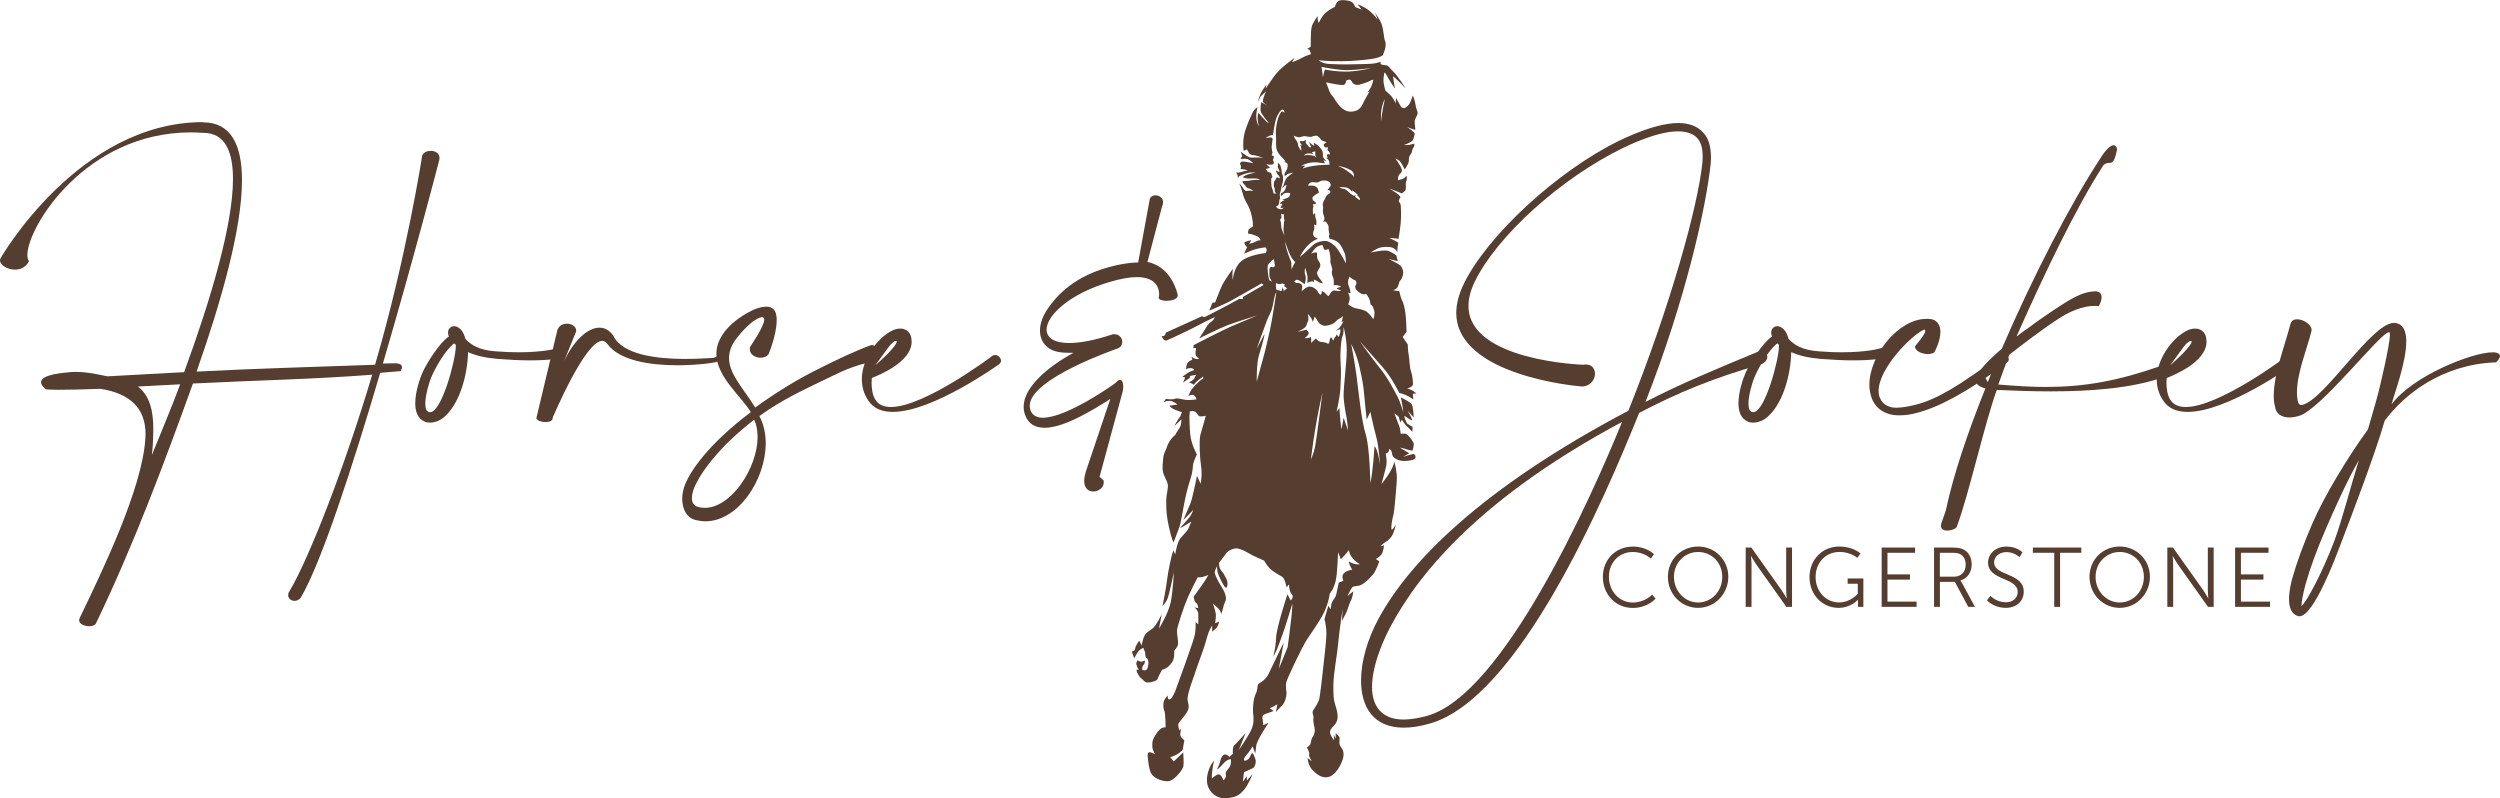 <?xml version="1.0" encoding="UTF-8"?><svg id="Layer_2" xmlns="http://www.w3.org/2000/svg" viewBox="0 0 689.43 220.15"><defs><style>.cls-1{fill:#553d30;}</style></defs><g id="Layer_1-2"><path class="cls-1" d="M55.96,33.73c7.74,0,10.77,6.2,10.77,15.96,0,13.2-5.52,32.86-12.52,52.79,16.43-.88,32.79-1.28,49.22-1.89,8.55-29.16,13-57.57,13-57.71.4-.88,1.35-1.28,2.36-1.28,1.21,0,2.42.61,2.42,2.02,0,.13-.07.27-.07.47,0,.13-7.07,27.27-15.55,56.16,1.35,0,2.29-.07,2.9-.07h.27c1.55,0,2.09.4,2.09,1.08,0,.34-.13.67-.34,1.08,0,0-2.09.2-5.66.47-7.61,25.86-16.3,52.59-21.95,62.08-.54.61-1.14.81-1.68.81-.94,0-1.75-.67-1.75-1.55,0-.34.07-.74.34-1.08,5.45-9.16,15.35-34.54,22.83-59.73-16.83,1.28-32.32,1.55-49.43,2.42-8.01,22.22-16.5,44.91-26.8,66.26-.34.47-1.08.67-1.82.67-1.28,0-2.76-.61-2.76-1.62,0-.2,0-.4.13-.61,6.4-13.27,17.24-35.76,18.11-49.36,0-.47.07-.88.07-1.35,0-7.21-4.31-11.25-12.46-12.53-4.85.2-8.89.27-11.58.27-2.15,0-3.5-.07-3.64-.2v-.07c-.81-.74-1.14-1.28-1.14-1.82,0-2.29,7-2.63,7.88-2.76.61-.07,1.21-.07,1.75-.07,3.37,0,6.19.74,8.69,1.21,5.99-.34,13.33-.74,21.14-1.15,7.47-20.4,13.47-40.74,13.47-53.26,0-7.88-2.36-12.73-8.15-12.73-1.15-.07-2.29-.13-3.43-.13-29.16,0-45.12,26.13-45.12,33.8,0,.74.13,1.35.47,1.68-.88,1.75-2.42,2.36-3.91,2.36-2.09,0-4.11-1.28-4.11-2.56,0-.2.07-.47.2-.67.07-.07,21.48-37.44,55.76-37.44ZM49.69,105.98c-4.31.2-7.74.4-11.65.61,3.3,2.56,4.24,6.73,4.24,11.78,0,1.35-.07,2.63-.13,4.04-.07,1.01-.13,2.02-.27,3.1,2.49-6.2,5.39-13,7.81-19.53Z"/><path class="cls-1" d="M123.69,92.51c-.13-.34-.13-.61-.13-.88,0-.54.2-.94.61-1.28.34-.27.67-.4,1.08-.4.2,0,.4.07.67.13,1.15.47,1.95,1.55,2.42,3.37,1.55,1.68,3.77,3.1,8.28,3.43,2.36.2,4.51.27,6.4.27,7.07,0,10.77-1.08,10.77-1.14h.34c.74,0,1.14.61,1.14,1.28s-.34,1.35-.94,1.55c0,0-2.69.54-8.22.54-2.42,0-5.39-.13-8.89-.4-3.7-.34-6.06-.94-8.15-1.89-.07,5.79-2.22,14.88-7.27,18.45-.94.61-2.09,1.01-3.17,1.01-.54,0-1.08-.07-1.48-.27-1.95-.81-2.63-2.76-2.63-5.05,0-3.1,1.21-6.73,2.02-8.55,1.08-2.42,4.71-8.28,7.27-9.9-.07-.07-.13-.2-.13-.27ZM118.91,104.1c-.4.94-1.62,4.65-1.62,7.21,0,1.15.2,2.02.94,2.29.13.07.27.07.4.07,3.17,0,7.07-14.48,7.07-18.18v-.4c-.2-.13-.34-.27-.47-.4-2.49,1.95-5.12,6.6-6.33,9.43Z"/><path class="cls-1" d="M155.6,99.52c2.63-5.59,6.46-9.16,9.7-9.16,1.41,0,2.69.67,3.77,2.09,2.49,5.52,12.46,6.53,19.93,6.53,3.3,0,6.13-.2,7.54-.27.81-.07,1.41-.67,1.55-.67.27-.07.54-.13.67-.13.4,0,.54.2.54.4,0,.47-.47,1.15-1.01,1.28-.34.34-5.45,1.14-11.45,1.14-7.34,0-16.03-1.21-19.39-5.93-.4-.54-.88-.81-1.35-.81-4.78,0-13.6,21.08-13.67,21.14v.13c0,.81-.94,1.14-1.95,1.14-1.21,0-2.56-.47-2.56-1.14,0-.13.07-.2.07-.27l5.72-23.97c.47-1.28,1.55-1.75,2.63-1.75,1.28,0,2.56.74,2.56,1.95v.13l-3.3,8.15Z"/><path class="cls-1" d="M210.74,88.14c0-.4-.13-.67-.54-.67-.34,0-.81.13-1.41.47-1.35.67-3.7,2.76-5.79,5.52-1.41,1.89-1.95,3.64-1.95,5.32,0,4.38,3.97,8.35,7.21,13.6,6.2-4.44,11.51-7.74,18.38-11.11,3.91-1.95,9.02-4.44,13.67-6.13,1.55.13,2.36,1.41,2.36,2.63,0,.74-.34,1.48-1.01,1.89-4.65.54-8.75,2.36-12.59,4.24-6.94,3.37-13.4,6.26-19.66,10.84,1.21,2.22,1.75,4.85,1.75,7.47,0,10.1-7.61,21.55-16.63,21.55-.88,0-1.75-.13-2.63-.34-2.69-.61-3.77-3.23-3.77-5.93,0-1.01.2-2.02.47-2.96,1.41-4.51,7.07-12.32,18.45-20.87-2.56-4.31-9.49-9.76-9.49-16.09,0-1.89.61-3.84,2.15-5.93,2.49-3.37,6.4-5.39,7.88-6.13,1.55-.67,2.76-.94,3.7-.94,1.82,0,2.63,1.01,2.83,2.63.07.34.07.67.07,1.08,0,4.11-2.22,9.29-2.22,9.36-.54.74-1.41,1.01-2.29,1.01-1.41,0-2.9-.88-2.9-2.36,0-.2,0-.4.07-.61,0-.07,3.91-5.66,3.91-7.54ZM191.15,135.34c-.2.61-.34,1.35-.34,2.02,0,1.08.4,2.09,1.68,2.42.61.2,1.21.27,1.89.27,7.27,0,14.54-11.04,14.54-19.53,0-1.75-.27-3.37-.94-4.78-10.17,7.81-15.56,15.62-16.83,19.59Z"/><path class="cls-1" d="M251.41,94.2c0,5.66-9.09,9.29-10.98,10.03,0,.4-.07.88-.07,1.35,0,1.62.27,3.5,1.08,4.71.88,1.35,2.36,1.95,4.24,1.95,9.29,0,27.88-14.01,27.94-14.07.27-.2.54-.27.81-.27.88,0,1.62.81,1.62,1.62,0,.34-.2.67-.54.94-.13.07-18.25,13.13-29.29,13.13-2.9,0-5.32-.88-6.8-3.17-1.28-1.89-1.75-3.91-1.75-5.86,0-3.77,1.89-7.34,4.11-9.97,1.21-1.41,2.56-2.49,3.77-3.17.94-.54,1.82-.81,2.69-.81.47,0,.94.07,1.35.27.94.4,1.62,1.28,1.75,2.56,0,.27.07.47.07.74ZM247.3,94.2c0-.13-.07-.2-.2-.2-1.35.2-2.63,2.69-5.72,6.73,4.31-3.7,5.93-5.93,5.93-6.53Z"/><path class="cls-1" d="M401.6,86.25c0-2.36.67-5.05,2.09-8.01,6.4-13.13,25.52-30.97,42.89-39.46,5.05-2.42,9.76-4.11,13.67-4.65.88-.13,1.75-.2,2.56-.2,2.96,0,5.39.88,7,2.76,1.35,1.48,2.02,3.7,2.02,6.6,0,.54,0,1.14-.07,1.82-1.21,11.78-6.87,37.44-17.98,65.72,9.97-5.12,18.79-8.75,31.11-13.87.27-.07.47-.13.67-.13,1.01,0,1.82.74,1.82,1.62,0,.67-.47,1.41-1.68,2.02-13.2,3.77-23.16,7.88-33.67,13.4-9.63,23.9-33.2,78.92-57.91,85.72-2.63.74-4.98,1.08-7,1.08-8.35,0-11.78-5.66-11.78-13,0-5.25,1.75-11.38,4.78-16.97,8.48-15.76,28.48-36.09,68.95-57.44,11.58-28.96,19.19-56.36,20.4-68.41.07-.61.07-1.21.07-1.75,0-2.22-.47-3.84-1.41-4.92-1.14-1.35-3.03-1.95-5.39-1.95-.67,0-1.41.07-2.15.13-3.7.54-8.15,2.09-13,4.44-17.04,8.28-34.68,24.17-40.87,36.83-1.21,2.49-1.75,4.71-1.75,6.73,0,15.22,31.58,16.23,31.72,16.23.2-.07.47-.07.67-.07,1.68,0,2.49,1.21,2.49,2.56,0,1.62-1.28,3.5-3.64,3.5-.2,0-.47-.07-.67-.07-.13,0-33.94-2.83-33.94-20.27ZM383.55,172.64c-3.03,5.66-5.18,11.85-5.18,16.83s2.42,8.96,8.69,8.96c1.82,0,3.97-.34,6.46-1.01,20.94-5.72,45.12-59.73,53.8-81.07-38.45,20.6-55.69,41.14-63.77,56.29Z"/><path class="cls-1" d="M488.58,92.51c-.13-.34-.13-.61-.13-.88,0-.54.2-.94.61-1.28.34-.27.67-.4,1.08-.4.2,0,.4.07.67.13,1.14.47,1.95,1.55,2.42,3.37,1.55,1.68,3.77,3.1,8.28,3.43,2.36.2,4.51.27,6.4.27,7.07,0,10.77-1.08,10.77-1.14h.34c.74,0,1.14.61,1.14,1.28s-.34,1.35-.94,1.55c0,0-2.69.54-8.21.54-2.42,0-5.39-.13-8.89-.4-3.7-.34-6.06-.94-8.15-1.89-.07,5.79-2.22,14.88-7.27,18.45-.94.61-2.09,1.01-3.17,1.01-.54,0-1.08-.07-1.48-.27-1.95-.81-2.63-2.76-2.63-5.05,0-3.1,1.21-6.73,2.02-8.55,1.08-2.42,4.71-8.28,7.27-9.9-.07-.07-.13-.2-.13-.27ZM483.8,104.1c-.4.94-1.62,4.65-1.62,7.21,0,1.15.2,2.02.94,2.29.13.07.27.07.4.07,3.17,0,7.07-14.48,7.07-18.18v-.4c-.2-.13-.34-.27-.47-.4-2.49,1.95-5.12,6.6-6.33,9.43Z"/><path class="cls-1" d="M530.93,91.23c0-.2-.07-.34-.34-.34-3.64,1.68-12.52,10.77-12.52,16.9,0,.67.07,1.28.34,1.89.47,1.14,1.35,2.09,2.76,2.49.47.2,1.15.27,1.82.27,1.62,0,3.7-.4,5.72-.94,5.39-1.41,11.85-5.25,22.36-13.13.4-.27.88-.4,1.28-.4.88,0,1.62.47,1.62,1.08,0,.34-.13.67-.61,1.01-10.84,8.15-18.85,12.26-24.51,13.74-1.89.54-3.57.74-4.98.74-1.21,0-2.29-.13-3.23-.47-2.22-.74-3.64-2.22-4.38-4.04-.47-1.21-.74-2.49-.74-3.91,0-8.15,8.01-18.18,15.69-18.18h.67c.47,0,.94.13,1.41.27,1.35.67,1.82,1.95,1.82,3.3,0,2.63-1.62,5.59-1.68,5.66-.34.27-1.01.47-1.75.47-1.55,0-3.57-.74-3.57-2.09.47-.74,2.83-3.3,2.83-4.31Z"/><path class="cls-1" d="M558.27,91.17l.74-.47c2.29-1.75,4.71-3.43,6.94-4.92,5.66-3.77,8.48-5.39,11.99-5.45,1.14.07,1.62.74,1.62,1.68,0,.74-.27,1.55-.81,2.42-.4-.07-.81-.07-1.21-.07-3.3,0-7.14,1.68-10.1,3.7-3.77,2.42-9.76,6.94-13.33,9.76-1.14,3.03-1.95,5.19-3.03,8.22,4.71.4,9.02.67,13.06.67,10.57,0,19.8-1.62,31.51-5.72.34-.2.61-.27.88-.27.61,0,.94.61.94,1.35s-.34,1.62-1.08,2.02c-8.62,3.03-20.07,3.84-30.91,3.84-5.19,0-10.3-.2-14.81-.4-3.23,8.69-7.74,28.96-11.04,37.71-.27.61-1.55,1.08-2.63,1.08-.94,0-1.75-.34-1.75-1.35,0-.27.07-.67.27-1.08l1.08-3.1c1.95-9.36,5.93-21.28,10.91-33.67-1.01-.27-1.68-.61-2.09-1.01-.34-.34-.47-.74-.47-1.15,0-1.82,2.16-4.44,5.45-7.34.47-.47,1.01-.94,1.62-1.41,8.62-20,18.99-40.07,27.14-52.46,1.48-2.42,2.83-3.7,3.7-3.7.2,0,.4.07.61.27s.34.54.34,1.01c-1.14,5.39-1.89,2.63-3.7,4.17-7.54,11.58-16.23,29.76-24.04,47.34l1.68-1.28c.2-.13.4-.27.54-.4ZM549.51,102.08c-1.21,1.15-2.02,1.89-2.02,2.09l.07.07c.13.13.27.67.61,1.15.4-1.08.88-2.22,1.35-3.3Z"/><path class="cls-1" d="M608.5,94.2c0,5.66-9.09,9.29-10.98,10.03,0,.4-.07.88-.07,1.35,0,1.62.27,3.5,1.08,4.71.88,1.35,2.36,1.95,4.24,1.95,9.29,0,27.88-14.01,27.94-14.07.27-.2.54-.27.81-.27.88,0,1.62.81,1.62,1.62,0,.34-.2.67-.54.94-.13.07-18.25,13.13-29.29,13.13-2.9,0-5.32-.88-6.8-3.17-1.28-1.89-1.75-3.91-1.75-5.86,0-3.77,1.89-7.34,4.11-9.97,1.21-1.41,2.56-2.49,3.77-3.17.94-.54,1.82-.81,2.69-.81.47,0,.94.07,1.35.27.94.4,1.62,1.28,1.75,2.56,0,.27.07.47.07.74ZM604.39,94.2c0-.13-.07-.2-.2-.2-1.35.2-2.63,2.69-5.72,6.73,4.31-3.7,5.93-5.93,5.93-6.53Z"/><path class="cls-1" d="M663.57,94.26c0,5.72-3.37,14.54-4.04,17.24,5.86-7.88,22.22-14.34,27.88-14.34.34,0,.67,0,.94.07.74.2,1.08.54,1.08.94,0,.54-.47,1.14-1.08,1.75-14.88.54-25.25,8.75-30.71,16.09-2.76,9.56-9.16,26.19-12.39,34.68-.88,2.29-7.14,19.26-11.11,19.26-.2,0-.34,0-.47-.07-1.89-.61-2.42-2.56-2.42-4.65,0-2.29.61-4.71.88-5.66,1.14-4.18,3.1-9.56,5.59-15.29,3.43-7.88,10.03-18.65,15.29-25.86.81-2.9,2.16-7.34,2.83-9.97.34-1.28,3.23-13.27,3.23-16.16,0-.4-.07-.61-.13-.67h-.13c-2.36,0-18.92,21.55-24.91,23.1-.94.27-1.75.4-2.56.4-2.22,0-3.77-1.08-3.97-3.1-.27-.88-.34-1.89-.34-2.9,0-6.06,3.23-14.34,4.58-19.66.2-1.01.94-1.41,1.89-1.41,1.68,0,3.97,1.41,3.97,2.96,0,.13-.07.34-.07.47-1.28,4.98-3.97,11.45-3.97,16.77,0,.61.07,1.14.13,1.75.13,1.08.4,1.68,1.08,1.68h.13c6.06-1.08,19.19-22.63,25.39-22.63,2.56.07,3.43,2.22,3.43,5.19ZM650.51,126.92c-2.9,4.92-7.07,14.14-9.16,19.06-2.49,5.72-4.38,10.98-5.52,15.08-.74,2.76-1.14,4.85-1.14,5.92v.2c1.35-1.21,5.52-8.69,9.09-18.11,2.09-5.59,4.71-15.76,6.73-22.15Z"/><path class="cls-1" d="M324.77,81.34v.2c0,.94-1.62,1.41-3.1,1.41-1.08,0-2.15-.27-2.15-.94,0-.07.07-.13.07-.2,0,0,.07-.27.07-.61,0-1.48-.61-4.78-6.13-4.78-1.95,0-4.44.4-7.74,1.41-10.77,3.17-17.17,9.16-17.17,13.06,0,2.15,1.95,3.7,6.19,3.7,2.9,0,6.87-.67,11.92-2.36.2-.07.4-.07.54-.07,1.41,0,2.22,1.08,2.22,2.09,0,.81-.4,1.55-1.41,1.89-.07.07-24.11,8.22-24.11,15.76,0,.4.07.81.2,1.21.54,1.48,1.82,2.09,3.43,2.09,6.73,0,20.07-9.56,20.07-9.63.47-.54.88-.81,1.21-.81.61,0,.88.88.88,1.89,0,.54-.07,1.14-.27,1.75l-6.26,23.1,1.08.94c.07.2.07.4.07.61,0,1.48-1.48,2.49-2.9,2.49-1.28,0-2.49-.81-2.49-2.96,0-.67.13-1.41.4-2.36l6.8-20.2c-4.65,2.96-12.66,7.95-18.11,7.95-2.49,0-4.44-.94-5.39-3.57-.27-.74-.4-1.48-.4-2.22,0-5.45,6.8-11.11,13.74-14.88h-1.21c-2.09,0-4.04-.27-5.39-1.15-1.89-1.21-2.63-3.03-2.63-4.98s.74-3.84,1.75-5.45c2.42-3.77,7-8.89,15.89-11.65,3.7-1.14,7.07-1.68,9.43-1.68l3.16-17.24c.07-.81.81-1.28,1.62-1.28,1.01,0,2.09.67,2.09,1.89,0,.34-.07.74-.27,1.14l-4.04,15.35c6.87,1.35,8.35,9.02,8.35,9.09Z"/><path class="cls-1" d="M450.23,150.72c3.91,0,5.89,2.12,5.89,2.12l-.86,1.19s-1.91-1.81-4.98-1.81c-3.84,0-6.59,2.98-6.59,6.84s2.75,7.1,6.63,7.1c3.3,0,5.31-2.19,5.31-2.19l.93,1.14s-2.23,2.54-6.26,2.54c-4.84,0-8.28-3.79-8.28-8.56s3.54-8.35,8.21-8.35Z"/><path class="cls-1" d="M468.29,150.72c4.63,0,8.33,3.65,8.33,8.35s-3.7,8.56-8.33,8.56-8.33-3.77-8.33-8.56,3.7-8.35,8.33-8.35ZM468.29,166.15c3.68,0,6.66-3.07,6.66-7.07s-2.98-6.86-6.66-6.86-6.66,2.96-6.66,6.86,2.96,7.07,6.66,7.07Z"/><path class="cls-1" d="M481.41,151h1.56l8.35,11.77c.56.81,1.35,2.21,1.35,2.21h.05s-.14-1.35-.14-2.21v-11.77h1.61v16.36h-1.56l-8.35-11.77c-.56-.81-1.35-2.21-1.35-2.21h-.05s.14,1.35.14,2.21v11.77h-1.61v-16.36Z"/><path class="cls-1" d="M507.25,150.72c3.79,0,5.82,1.91,5.82,1.91l-.86,1.21s-1.91-1.63-4.89-1.63c-3.96,0-6.63,3.05-6.63,6.93s2.77,7,6.49,7c3.19,0,5.14-2.4,5.14-2.4v-2.77h-2.79v-1.44h4.33v7.82h-1.49v-1.23c0-.35.02-.7.02-.7h-.05s-1.88,2.21-5.33,2.21c-4.47,0-8-3.61-8-8.47s3.54-8.45,8.24-8.45Z"/><path class="cls-1" d="M518.91,151h9.21v1.44h-7.61v5.96h6.21v1.44h-6.21v6.07h8.03v1.44h-9.63v-16.36Z"/><path class="cls-1" d="M533.36,151h4.84c1.67,0,2.42.16,3.07.44,1.54.67,2.47,2.23,2.47,4.21,0,2.21-1.26,3.91-3.09,4.42v.05s.16.21.42.65l3.56,6.58h-1.84l-3.7-6.89h-4.12v6.89h-1.61v-16.36ZM538.85,159.03c1.98,0,3.23-1.28,3.23-3.33,0-1.35-.54-2.35-1.49-2.86-.49-.26-1.07-.4-2.33-.4h-3.3v6.59h3.89Z"/><path class="cls-1" d="M548.88,164.31s1.7,1.79,4.28,1.79c1.79,0,3.26-1.07,3.26-2.84,0-4.12-8.17-3.07-8.17-8.14,0-2.35,2.07-4.4,5.1-4.4,2.84,0,4.38,1.58,4.38,1.58l-.79,1.35s-1.44-1.4-3.58-1.4-3.44,1.37-3.44,2.82c0,3.89,8.17,2.77,8.17,8.14,0,2.44-1.88,4.42-4.96,4.42-3.35,0-5.19-2.09-5.19-2.09l.95-1.23Z"/><path class="cls-1" d="M566.5,152.44h-5.89v-1.44h13.36v1.44h-5.86v14.92h-1.61v-14.92Z"/><path class="cls-1" d="M584.56,150.72c4.63,0,8.33,3.65,8.33,8.35s-3.7,8.56-8.33,8.56-8.33-3.77-8.33-8.56,3.7-8.35,8.33-8.35ZM584.56,166.15c3.68,0,6.66-3.07,6.66-7.07s-2.98-6.86-6.66-6.86-6.66,2.96-6.66,6.86,2.96,7.07,6.66,7.07Z"/><path class="cls-1" d="M597.69,151h1.56l8.35,11.77c.56.81,1.35,2.21,1.35,2.21h.05s-.14-1.35-.14-2.21v-11.77h1.61v16.36h-1.56l-8.35-11.77c-.56-.81-1.35-2.21-1.35-2.21h-.05s.14,1.35.14,2.21v11.77h-1.61v-16.36Z"/><path class="cls-1" d="M616.38,151h9.21v1.44h-7.61v5.96h6.21v1.44h-6.21v6.07h8.03v1.44h-9.63v-16.36Z"/><path class="cls-1" d="M389.99,107.95c-.75-.43-1.94-.87-1.94-.87,0,0,1.73-.27,1.62-1.36-.11-1.08-.11-2.06-.54-3.25-.43-1.19-.43-3.47-.65-4.56-.22-1.08-.27-2.93-.27-2.93l-1.4-2.06,1.08-1.41s-.11-3.74-.32-5.21c-.22-1.46-.49-2.66-.92-3.47-.43-.81-.75-2.5-.75-2.5l-1.73-.27s.81-.27,1.13-.71c.32-.43.54-1.41.54-1.41,0,0,.05-.33.43-.71.38-.38.75-1.63.7-2.17-.05-.54-.32-1.52-.92-1.95-.59-.43-3.02-1.68-3.02-1.68l2.43.6-.38-1.57s-1.24-.98-2.37-1.3c-1.13-.33-4.75.49-4.75.49,0,0,1.56-1.03,2.37-1.3.81-.27,2.7-.43,3.67-.05.97.38,1.35,1.19,1.35,1.19,0,0,0-.65.05-1.25.05-.6.22-1.3.22-1.3-.38-.33-2.43-1.3-2.43-1.3h.54c.54,0,1.94.22,1.94.22,0,0,.38-2.06.59-4.18.22-2.12.05-4.88,0-5.21-.05-.33-.54-1.03-.54-1.03,0,0,.22-.76.43-.92.22-.16-.22-.6-.81-1.08-.59-.49-2.21-1.41-2.21-1.41,0,0,.92.33,1.46.49.54.16,1.94.81,1.94.81,0,0,1.02-.54,1.13-1.08.11-.54-.11-1.68.16-2.33.27-.65.11-1.46.11-1.46,0,0-.75.76-1.08.87-.32.11-1.35.38-1.35.38,0,0-.05-1.08.38-1.57.43-.49.92-.71.65-1.57s-1.73-2.88-1.73-2.88c0,0,.81.33,1.24.76.43.43,1.35,2.28,1.35,2.28,0,0,1.13-1.57,1.13-2.39s.11-1.36.54-1.84c.43-.49.27-1.25.7-1.79.43-.54.22-1.08.22-1.08,0,0-.27,0-.92.22-.65.22-1.94.16-1.94.16,0,0,2.21-.76,2.48-1.36.27-.6.7-1.74.43-2.06-.27-.33-1.94-1.57-1.94-1.57,0,0,2.16.92,2.21.71.05-.22-.22-1.68-.16-2.33.05-.65.81-1.68.81-2.22s-.49-1.3-.59-2.33c-.11-1.03-.75-2.55-.75-2.55,0,0-.38,1.3-.81,2.12s-1.35,1.36-1.35,1.36c0,0-.86.16-1.19-.49-.32-.65-1.29-2.33-1.29-2.33l-.05,1.52s-.49-1.03-1.08-1.79c-.59-.76-1.78-1.68-1.78-1.68,0,0-.49-1.74-.54-2.66-.05-.92.27-2.39.27-2.39.43.27.59.81,1.19,1.84.59,1.03,1.73,2.66,1.73,2.66-.27-1.14-.54-3.42-.54-3.42.75.49,3.5,3.36,3.5,3.36,0,0-2.48-3.85-3.45-4.67-.97-.81-1.24-1.74-2.08-1.74s-1.43-.33-1.43-.33l.05-.6-1.29.33c-1.29.33-3.24.22-5.82.33-2.59.11-5.82,0-7.39-.11-1.56-.11-2.64-.98-2.64-.98,0,0,1.83.16,3.45.22,1.62.05,4.69.05,6.47-.11,1.78-.16,3.67-.27,5.39-.6,1.73-.33,2.43-.92,2.43-.92,0,0,.43-1.08.59-1.68.16-.6.32-1.63,0-2.28-.32-.65-.32-2.6-.86-4.34-.54-1.74-2-3.47-2-3.47.49.81.86,2.01.86,2.01,0,0-.75-1.19-2.26-2.44-1.51-1.25-3.29-1.84-3.29-1.84l1.08,1.46-1.78-.71s-.27-1.36-1.62-1.68c-1.35-.33-2.8-.33-3.29.27-.49.6-.65,1.36-.65,1.36,0,0-1.19.54-2.37,1.46-1.19.92-2.1,2.98-2.1,2.98-.43-.76-.27-1.9-.27-1.9,0,0-1.35,1.74-1.67,2.98-.32,1.25-.27,5.48-.27,5.48l-.97.6s.38.11.59.27.43,1.19.43,1.19c0,0-1.73.54-2.48,1.03-.75.49-2.75,1.19-2.75,1.19l.75-1.19s-.81.54-2.05,1.52c-1.24.98-2.64,2.17-3.72,3.69-1.08,1.52-2.26,3.31-2.26,3.31l.27-1.25-1.02,1.52c-1.02,1.52-1.35,3.36-1.35,3.36l.7-1.46,1.56-1.52s-1.19,2.55-.81,3.04c.38.49,1.24.98,1.24.98l-1.78-.98s-.43,2.12,0,2.93c.43.81,2.16,2.88,2.16,2.88,0,0-.49-.16-1.08-.81-.59-.65-1.89-2.06-1.89-2.06-.49,1.52.16,3.74.16,3.74,0,0-.59-.87-.7-2.28-.11-1.41.32-3.04.32-3.04,0,0-.86.54-1.24,1.3-.38.76-1.94,3.96-2.43,6.29-.49,2.33-.16,4.45-.16,4.45l.97-.38s.54,1.57,1.51,1.57,3.02.81,3.02.81c-1.4-.33-3.18.05-3.94-.22-.75-.27-2.4-1.57-2.4-1.57l.46,1.14-.46.92s1.11-.16,1.81,0c.7.16,1.73,1.19,1.73,1.19,0,0-2.05-.49-2.91-.49s-.86.81-.62.98c.24.16,0,1.08,0,1.08.78,0,2.02.38,2.02.38,0,0-1.24.22-2.02.49-.78.27-1.27,0-1.27,0l.43.76s.03.41.1.92c.11-.29.26-.54.46-.64.53-.24,2.06-.94,3.11-.94h1.42s-2.14.41-2.63.65c-.49.24-1.09.62-1.09.62,0,0,.81.39,1.66.39s2.47-.2,3.19.33c0,0-1.82,0-2.71.2-.89.2-2.18.16-2.18.16,0,0,.08.57.57.98.49.41.36.85,1.13,1.02.77.16,1.29.73,1.29.73,0,0-1.21-.2-1.86,0-.53.17-1.09-1.29-2-2.09.02.05.05.1.07.15.43.81.92,2.82,1.19,3.63.27.81,1.19,2.17,1.67,3.42.49,1.25.81,3.2.81,3.53s.05,1.14.05,1.14c0,0-1.02.65-1.19.87-.16.22-.16,1.14-.16,1.14.43-.11,1.94.43,2.53.71.59.27.97,1.08.97,1.08,0,0-.65-.05-1.4.38-.75.43-1.78.6-1.78.6l.59-.98s-1.94.33-1.94.71.75,1.25.75,1.25l-.81,1.79s.43-.27,2.1-.92c1.67-.65,3.77-.87,3.77-.87,0,0,.38.43.38.71s-.32.87-.32.87c0,0-4.91.49-6.93,2.44-2.02,1.95-2.08,4.94-2.08,4.94-.32-1.14,0-3.09,0-3.09,0,0-2.43,3.42-3.02,4.67-.59,1.25-1.89,4.67-1.89,4.67,0,0-.65-.11-.86.33-.22.43-.7,1.9-.7,1.9,0,0,4.37-1.79,6.52-3.04,2.16-1.25,7.87-4.45,7.87-4.45l.54.43-5.72,3.31v.54h-1.02s-.49.27-3.07,1.68c-2.59,1.41-6.52,3.36-6.52,3.36l-.65-.27-9.92,4.5-.27.6c-.27.6-.97.33-.97.33,0,0,.54,1.57,1.4,1.25.86-.33,7.28-3.36,8.74-4.18,1.46-.81,4.58-2.28,4.58-2.28l-.32.6c-.32.6-1.46,1.14-1.83,1.84-.38.71-2.21,3.47-2.21,3.47,0,0,5.77-2.88,7.93-3.69,2.16-.81,8.09-2.66,8.09-2.66,0,0-5.12,2.17-7.28,3.09-2.16.92-10.25,5.1-10.25,5.1l-.11.81h.81s-.54,1.79.16,2.39c.7.6.86.65.11.65s-1.62-.65-1.62-.65l.32.76s-.75.38-1.24.81c-.49.43-.54,1.95-.54,1.95,0,0,.27-.38,1.19-.38s1.08.54,1.08.54c0,0-1.08.33-1.83.81-.75.49-1.46,1.08-1.46,1.08,0,0,.75,0,.75.22s-.59,1.36-.59,1.36l2.05-1.41-.16-.43,1.83-.33s-.32.27-.54.92-1.67,1.25-1.67,1.25c.54-.11,1.56.6,1.56.6.22-.74,2.53-2.28,2.53-2.28v.54c-1.19.6-2.86,2.55-3.24,3.09-.38.54-.86,1.79-.86,1.79,0,0,.54-.43,1.24-.38.7.05,1.02,1.25,1.02,1.25-.65.11-1.78.22-2.8.16-1.02-.05-2.37-.65-3.13-.33-.75.33-2.53.05-2.53.05l-.59.87s.86-.38,1.73-.33c.86.05,2.1.98,2.1.98l-2.32.38s.75.81,1.62,1.08c.65.21,1.27.53,1.89.68-.15.5-.38,1.12-.7,1.51-.61.73-1.38,2.32-1.38,2.32,0,0,1.13-1.06,1.5-1.42s.4-.53.4-.53c0,0,.12.81-.16,1.75-.28.94-1.21,1.83-1.46,2.6,0,0-.89.69-1.58,1.75-.69,1.06-.81,1.99-1.17,2.64-.36.65-.65,1.79-.65,2.52s-.32,1.99,0,3.38c.32,1.38,1.09,2.24,1.29,3.34.2,1.1-.36,2.81-.4,4.03-.04,1.22-.04,3.91.4,6.14.44,2.24,1.05,4.92,1.62,5.9,0,0,1.17-3.11,1.62-4.34.44-1.23,1.05-5.38,1.58-7.78.53-2.4,1.09-4.39,1.62-6.02.53-1.63.4-2.97.65-3.78.24-.81.93-2.36.93-2.36,0,0-1.54-2.89-1.78-5.29-.21-2.07-.36-5.14-.16-6.57.3-.06.6-.11.9-.09.86.05,1.24.92,1.56,1.3.32.38,1.94,0,1.94,0-.49,2.06-1.19,4.07-1.51,5.42-.32,1.36-.16,5.86.22,8.41.38,2.55-.11,4.88-.11,4.88l-1.02-2.12s-1.24,6.18-1.73,7.38c-.49,1.19-2,4.72-2,4.72.92-.76,2.7-2.77,2.7-2.77,0,0-.27,1.03-.97,1.95s-2.7,3.09-2.7,3.09c0,0,.38-.11.92-.43.54-.33,2.21-1.36,2.21-1.36,0,0-.22.65-.7,1.74-.49,1.08-1.46,1.79-2.37,2.98-.92,1.19-1.35,4.34-1.35,4.34l-.54-1.14c-.54,1.52-1.46,5.91-1.73,8.3-.27,2.39-1.24,7.05-1.24,7.05,0,0,.65-.6,1.24-1.68.59-1.08,1.89-7.65,1.89-7.65,0,0-.22,5.1-.86,8.25-.65,3.15-3.24,7.32-3.24,7.32l.75-3.96s-1.29,2.66-2.16,3.58c-.86.92-1.78,1.03-2.48,2.17-.7,1.14-.86,2.88-.86,2.88l-.7-1.36s-1.08,1.46-1.13,2.22c-.05.76-.92.76-.92.76.11.49.7,1.9.7,1.9,0,0,.7-1.57,1.35-2.17.65-.6,1.13-.71,1.13-.71l.49,1.19s0,1.52.43,1.63c.43.11.49,1.25.49,1.25,0,0,.05.33-.22,1.41-.27,1.08-1.46.6-1.46.6,0,0-.22-.81.32-1.36.54-.54.32-1.25.32-1.25l-.59.27c-.59.27-1.4-.33-1.4-.33l-.27.6c-.27.6.65,2.12.65,2.12l-.65-.16.05.38c.05.38.7,1.68,1.24,2.01.54.33.86,1.19,1.78,1.19s2.59-.38,2.8-1.08c.22-.71,1.19-2.44,1.19-2.44,1.35-.27,2.21-1.25,2.86-2.22.65-.98.49-3.04.49-3.04,0,0,1.08-1.08,1.08-1.95s-.32-2.5-.32-3.53,2-7,3.07-9.38c1.08-2.39,2.64-5.37,2.64-5.37h.7c.7,0,2.26-.65,2.26-.65l-.75,1.25c-.75,1.25-3.34,4.77-3.34,4.77,0,0,.22,1.46.7,1.68.49.22.59,1.46.59,1.46l-.97-.22s.92.98.97,1.57c.05.6,0,3.09,0,3.09l-.75-.6s.16,2.12-.32,4.01c-.49,1.9-4.75,13.67-5.28,15.03-.54,1.36-1.24,2.44-1.73,2.28-.49-.16-.32-1.08-.32-1.08,0,0-1.08.98-1.19,2.06-.11,1.08,0,1.68.27,2.28.27.6.32,4.45.32,4.45,0,0-.75-.16-1.56.54-.81.71-1.46,1.9-1.78,2.55-.32.65-.38,1.25-.32,2.28.05,1.03.75,2.01.75,2.01,0,0-.75-.33-1.24-.49-.49-.16-.81.11-.81.65s.27,4.07,1.02,5.26c.75,1.19,2.86,2.12,4.58,2.06,1.73-.05,4.1-3.25,4.26-4.12.16-.87-.05-3.85-.05-3.85l-.38.38c-.38.38-2.21,2.12-2.21,2.12l-1.02-1.19c1.51-.27,3.56-1.74,3.56-2.33s.38-2.28.38-2.28c0,0-.54-.43-.97-.98-.43-.54.11-2.33.11-2.33l-.49.6s-.49-1.19-.32-1.79c.16-.6,1.4-1.74,2.26-3.09.86-1.36.59-2.12.32-3.25-.27-1.14.59-3.63,1.19-5.37.59-1.74,2.43-7.11,2.97-8.46.54-1.36,1.19-4.01,1.56-4.99.38-.98,1.02-2.06,1.02-2.06v1.79s.22-.33.92-.81c.7-.49,1.02-2.01,1.02-2.01l-1.13.43s.22-1.36.22-2.22-.81-3.2-.81-3.2c0,0,.92.87,1.51,1.41.59.54.75,1.46.75,1.46,0,0,.54-1.36.59-1.84.05-.49.43-1.19.65-1.9.22-.71-.05-1.57-.32-2.22-.27-.65-.75-1.41-1.4-2.5-.65-1.08-1.35-2.6-1.29-3.09.05-.49.65-1.63.65-1.63,0,0,0,.92.11,1.57.11.65,1.56,3.74,2.1,4.23.54.49.75-.54.65-1.36-.11-.81-1.08-2.55-1.73-3.25-.65-.71-.59-2.12-.59-2.12,0,0,1.24-1.57,1.94-2.55.7-.98,1.89-1.3,2.59-1.41.7-.11,2.32.49,3.5,1.25s4.42,2.12,4.42,2.12c0,0,.7,1.36,1.62,2.22.92.87,2.26,1.63,3.24,2.17.97.54,1.29,2.98,1.29,2.98l.7-.81s0,1.95.75,2.71c.75.76-.27,1.74-.27,1.74l-.92-1.74s-3.02,9.17-3.13,12.04c-.11,2.88-.81,5.26-.81,5.26l.54-.98c.54-.98,1.83-4.56,2.59-6.78.75-2.22,2.16-6.94,2.16-6.94,0,0,.05.87-.27,3.91-.32,3.04-1.02,8.08-1.02,8.08l-2.43,5.97,1.35-7.27s-3.5,7.21-4.21,8.74c-.7,1.53-2.32,2.38-2.75,2.7-.43.33-.11,1.46-.75,2.71-.65,1.25-.86,3.96-.75,5.21.11,1.25.43,2.77-.54,4.83-.97,2.06-3.4,5.48-3.4,5.48l1.89-4.67s-2.59,2.93-3.13,3.36c-.54.43-.38,2.33-.38,2.33l-.97.87s-.75-.81-1.35-.65c-.59.16-.97.92-1.19,1.9-.22.98-.92,2.28-.92,2.28.7-.38,1.24-1.14,2.16-2.06.92-.92,1.73-.81,1.73-.81,0,0,.16,1.36-.38,2.17-.54.81-1.19,1.14-1.02,2.06.16.92-.65,1.57-.65,1.57,0,0-.54-1.52-1.24-1.63-.7-.11-1.94,1.14-1.94,1.14-.22-1.57.59-4.99.59-4.99l-.65.92c-.65.92-1.73,3.63-1.19,5.75.54,2.12,2.43,3.96,5.28,3.74,2.86-.22,3.77-1.08,4.91-2.44s2.26-4.18,2.26-4.18l-1.56,1.74-.05-1.19-1.08,1.57c.11-.6.31-2.66.31-2.66,0,0,1.9-.81,2.49-1.14.59-.33.97-1.68.65-2.5-.32-.81-.54-1.74-.92-1.57-.38.16-.43,1.41-1.46,1.9-1.02.49-1.02-.38,0-1.52,1.02-1.14,1.62-2.33,1.62-2.33l.75,2.01s.11-.76.27-2.22c.16-1.46,3.4-6.29,3.4-6.29l-1.46.71s-.11-1.36-.22-1.84c-.11-.49,0-1.03.86-1.3.86-.27,2.21-.81,2.21-.81l-1.08-.76c.81-.27,2.1-1.08,2.1-1.08l-.38,2.12s.92-1.03,1.73-1.84,1.13-2.44,1.19-3.15c.05-.71-.43-2.06,0-3.42s4.15-9.22,5.45-11.28c1.29-2.06,3.72-5.26,4.96-7.92,1.24-2.66,1.51-5.04,1.51-5.04,0,0,1.08-1.14,1.62-3.47s.65-7.92.65-7.92c.38.76.75,1.95.75,1.95,1.29-1.25,2.26-2.55,2.26-2.55.32,2.5,3.02,3.91,3.02,3.91,0,0-.43.11-1.29-.05-.86-.16-1.73-.71-1.73-.71,0,.87.92,2.28.92,2.28,0,0-1.24.05-2.21.87-.97.81-.22,2.17-.22,2.17l-1.29.49s-.43,1.95-.65,3.09c-.22,1.14-.86,1.57-1.19,2.28-.32.71-.38,2.01-.38,2.01l-.65-.98-1.08,3.69s.54,1.63.54,3.96-.75,7.87-.92,9.76c-.16,1.9-.81,7.11-1.02,8.19-.22,1.08-1.19,2.39-1.67,3.2-.49.81.16,1.41.05,2.06-.11.65,0,1.63.27,2.71.27,1.08-.16,2.28-.49,2.6-.32.33-.27.6-.54,1.63-.27,1.03-1.08,1.25-1.08,1.25,0,0,.86,1.41.65,1.9-.22.49.75,1.95.75,1.95l-1.19-.92s.16,2.06,1.24,3.2c1.08,1.14,2.8,2.71,4.91,1.9,2.1-.81,3.72-4.45,3.77-5.86.05-1.41-.38-1.63-.92-2.6-.54-.98.11-2.01-.32-2.55-.43-.54-.92-.92-.92-.92v1.52l-.54-1.14.11,1.57s-.86-1.03-1.08-1.84c-.22-.81.22-1.41,1.08-2.28.86-.87,1.08-2.06.92-3.2-.16-1.14-.65-2.44-.86-3.36-.22-.92-.27-1.68-.27-4.61s1.13-8.95,1.29-11.17c.16-2.22,1.24-9.82,1.24-9.82l-.16,3.31s.54-1.03,1.02-1.9c.49-.87.97-2.88,1.46-3.74.49-.87.65-2.5.65-2.5l-1.62,1.36s.97-2.22,1.46-2.55c.49-.33,1.24-.11,2.26-.54,1.02-.43,3.24-2.5,3.88-3.74.65-1.25,1.19-2.77,1.19-2.77l-.97-.65s.92-.49,1.51-1.19c.59-.71.75-2.6.75-2.6l-.97.33s.54-.71,1.35-1.19c.81-.49,1.24-.92,1.78-1.68.54-.76,1.13-3.2,1.13-3.2,0,0-1.13,1.95-1.24,1.3-.11-.65.11-2.33.49-3.69.38-1.36.75-6.73.97-9.38.22-2.66-.65-5.48-.65-5.48,0,0-.32,1.3-1.19,2.77-.86,1.46-2.37,3.36-2.37,3.36,0,0,1.13-4.07,1.35-5.21.22-1.14-.16-3.2-.16-3.2l.49-.27c.49-.27.43-1.08.43-1.08l.43.38c.43.38.32,1.25.59,1.68.27.43.92.92,2,1.19,1.08.27,3.02.05,3.77-.27.75-.33.49-1.19.16-1.46-.32-.27-3.13.76-3.13.76l1.73-1.03-2.59-1.57s.75.11,1.89.49c1.13.38,1.62.33,1.62.33,0,0,.49-1.57.27-2.12-.22-.54-1.46-2.12-1.89-2.39-.43-.27-1.67-.11-1.67-.11,0,0-.05-1.36-.43-2.22s-1.29-3.42-1.29-3.42c0,0,1.24.76,1.29,1.25s.38,1.25.38,1.25l.38-.76s.7,1.19,1.24,1.68c.54.49,1.67,1.68,1.67,1.68l.05-1.36-1.51-.92s-1.24-2.44-.54-2.01c.7.43,2.1,1.57,1.89.87-.22-.71-1.19-2.39-1.19-2.39l1.67,1.84s-.11-3.04-.59-3.69c-.49-.65-2.97-1.84-2.97-1.84.49,1.95.65,4.12.65,4.12,0,0-.7-2.66-1.56-4.29-.86-1.63-2.7-5.26-4.8-7.81-2.1-2.55-5.66-7.59-5.66-7.59,0,0,3.99,4.61,6.42,7.32,2.43,2.71,4.53,7.05,4.53,7.05,0,0,.54.05,1.62.49,1.08.43,2.26,1.26,2.26,1.26l-.16-1.53,1.02-.16-.75-.43ZM381.9,27.35s-.97,4.15-.97,6.1c0,0-.53-3.42.97-6.1ZM378.06,24.1c-.36.69-1.01,1.38-1.01,1.38l.65-.28s-1.21,2.03-1.54,2.73c-.32.69-.85,2.2-2.31,2.64-1.46.45-2.87.28-4.25-1.18-1.38-1.46-1.58-2.38-2.22-3-.65-.62-1.01-1.92-1.21-2.41-.2-.49-.49-1.26-.49-1.26,0,0,3.52.73,4.41.73s.97-.49,1.09-.85c.12-.37.04-.45.65-.61.61-.16.77.16,1.09.73.32.57,1.21.81,1.9.65.69-.16,2.43-.73,2.99-1.06.57-.33.93-.33.93-.33,0,0-.32,1.42-.69,2.12ZM373.33,53.98s-.86-.43-1.38-1c-.51-.57-1.11-.92-1.56-.92s-1.08-.46-1.08-.46c0,0,.4.05,1.19.03.78-.03,1.48.24,2.05.87.23.25.33.37.38.42l-.05-.47s.49.33.92.71c.43.38.59.46.59.46l-.24.43.35-.19s.19.57.4.71c.22.14.16.57.16.57,0,0-.59-.16-.78-.41-.19-.24-.65-.52-.65-.52l.3-.41-.59.19ZM362.49,65.35c-.32-.28-.53-.98-.2-1.71.32-.73.08-1.71.08-1.71l.61.2s.2-1.1-.08-1.67c-.28-.57-.2-1.71-.2-1.71l-.57.45s-.2-1.51,0-1.91c.2-.41-.09-.98-.09-.98,0,0,.82.16.82-.28s-.59-.46-.82-.92c-.23-.46,0-.87,0-.87,0,0,.56-.41,1.01-.73.45-.33.66-.37.66-.37,0,0-.08-.61-.32-1.14-.24-.53-.96-.77-1.45-.81s-1.22,0-1.22,0c0,0,.16-.69.85-.9.69-.2,1.25.16,1.82,0,.57-.16.77-.53,1.66-.53s1.4.24,1.69.57c.29.33.36.91,0,1.25-.36.34-.72.95-.72.95,0,0,.39-.28.72.08.33.37.13.69-.52,1.02-.65.33-.65,1.04-.97,1.48-.32.43-.61,1.25-.42,1.74.18.49-.1,1.14,0,1.75.1.61.46,1.26.42,1.71-.04.45-.42.85-.42.85,0,0,.67-.28.95.16.28.45.69.81.61,1.55-.08.73.36,1.79.16,2.03-.13.15-.02.59.08.9.91.2,1.78.57,2.34,1,.86.65,1.56,2.41,1.86,3.06.3.65.36,2.82.36,2.82,0,0-1.93-3.85-3.11-4.88-1.19-1.03-1.83-1.36-2.7-1.36s-2.21.35-2.75.73c-.54.38-1.16,1.03-1.73,1.55-.57.52-1.94,1.79-2.45,2.14,0,0,1.02-2.2,2.67-3.61.91-.78,1.65-1.2,2.35-1.41-.38-.16-.81-.36-.98-.5ZM368.96,45.73s.94.16,1.81.43,2.08.98,2.08.98c0,0,.22.3.4.65.19.35.16,1.06.16,1.06-.13-.49-1.62-1.52-2.22-1.95-.61-.43-2.22-1.17-2.22-1.17ZM371.71,19.34c2.71-.04,6.35-.57,6.35-.57,0,0-2.47.73-5.84.94-3.38.2-6.81-.53-6.81-.53-.24.24-.57,2.12-.57,2.12l-.4-2.85s4.57.94,7.28.9ZM358.18,37.84c.51.03,1.08-.33,1.62-.3.54.03,1.43.33,1.89.16.46-.16.67-.22,1.24-.3.57-.08,1.56,1.33,1.56,1.33,0,0,.46.14.92.33l.46.19s-.49.19-.73.49c-.24.3.13.9.4.92.27.03.7-.08.7-.08,0,0-.32.79,0,1,.32.22.54.6.49.81l-.05.22s-.49-.16-.7,0c-.22.16.19.9.19.9h-.59s.46.16.78.6c.32.43.27,1.3.27,1.3,0,0-2.67.08-3.99.27-1.32.19-2.75.49-3.42.81,0,0,.4-.52.75-.76,0,0-.67-.11-1.19-.05,0,0,1.38-.6,2.43-.79,1.05-.19,1.89-.14,2.7-.03.81.11,1.56.19,1.56.19,0,0-.32-.35-.4-.6l-.08-.24.73.19s-.05-.16-.49-.57c-.43-.41-.43-.76-.43-1.46s-.27-1.06-.84-1.76c-.57-.71-1.73-1.27-1.73-1.27,0,0,.24.46.22.92,0,0-.29-.16-.7-.46-.41-.3-.62-.68-.62-.68,0,0-.05.68.19.9.24.22.24.6.24.6,0,0-.51.14-.73-.3-.22-.43-.73-.62-.75-.98-.03-.35.08-.79.08-.79,0,0-.4.33-.86.38-.46.05-.84-.11-.84-.11,0,0,.05.65.3.81.24.16.16.57.16.57l-.4-.24s.27.49.32.84c.05.35.03.79.03.79,0,0-.84-.95-.89-1.6-.05-.65-.4-1.17-.67-1.49-.27-.33-.54-1.08-.54-1.08,0,0,.92.41,1.43.43ZM361.74,41.94s.67-.07.97-.23c0,0,.03.43,0,.87-.03.43.46.87.46.87,0,0-.59-.46-1.24-.57-.65-.11-1.51-.22-2.32,0,0,0,.19-.43.92-.54.73-.11,1.7.14,1.7.14l-.48-.53ZM349.1,46.56l.47-.07c.47-.07.63-.42.63-.42-.53-.16-.97-.81-.97-.81,0,0,1.33.37,1.86,0,.53-.37-.16-.94,0-1.3.08-.17.19-.48.28-.76-.06-.06-.13-.11-.2-.15-.3-.14-.49-.24-.49-.24,0,0,.27-.57.22-.84-.05-.27-.19-.79-.22-1.25-.03-.46.16-1.11.16-1.52s.32-1-.16-1.22c-.48-.22-1.7.11-1.7.11,0,0,.59-.46,1.19-.68.59-.22.89-.22.89-.22,0,0,.43-3.36.94-4.69.51-1.33,1.27-2.22,1.59-2.28.32-.05.62.27.65.92,0,0-.4-.43-.67-.43s-.94,1.17-1.21,2.25c-.27,1.08-.65,2.79-.49,4.26.16,1.46-.19,3.12.3,4.29.49,1.17,1.4,1.9,1.81,2.33.4.43.51.76.51.76h-.49s.75.19,1,.52.05,1.41-.19,1.74c-.24.33-.51.92-.57,1.06-.05.14.08.73.08.73,0,0,.51-.6,1.19-.81.67-.22,1.08-.22,1.08-.22,0,0-1.13.81-1.67,1.36s-.89,1.95-.89,1.95l-.49.98s.45-.35.67-.6.6-.27.6-.27c0,0-.19.52-.27.87-.08.35-.38.87-.7,1.08-.32.22-.65.3-.65.62s.13.54.13.54c0,0,.46-.79,1.13-.92.67-.14,1.35.03,1.35.03,0,0,.08.73-.49,1.14-.57.41-1.7.62-1.7.62l.59.19s-.8.38-.99.57c-.19.19-.24.49-.24.49,0,0,.43-.24.67,0,0,0-.38.73-.49.98s.89,0,.89,0c0,0-.38.46-.7.46s-.73-.05-1.08-.33c-.35-.27-.32-.43-.32-.43l.62-.43s.32-.87.24-1.11c-.08-.24.24-.76.24-.76,0,0-.16-.79-.11-1.11.05-.33.24-.84.24-.84,0,0,.22-1.3.4-1.84.19-.54.32-1.44.27-1.63-.05-.19,0-.87-.22-1.14-.22-.27-.11-.98-.3-1.6-.19-.62-.13-.87-.49-1.22-.13-.13-.33-.3-.54-.47.39.62-.19.93.26,1.71.44.79.2.96.2.96l-.85-.53s.08.94.53,1.26c.44.33.53.98.53.98-.4-.16-.85-.31-.85-.31,0,0-.36.84-.57.92s-.4,1.55-.16,1.82.12.83.17,1.15c.05.33.56.61.56.61-.36-.08-.89,0-.89,0,0,0-.2-1.02-.44-1.51-.24-.49-.2-1.95-.23-2.4-.03-.45.39-.6.39-.6,0,0-.28-.71-.39-1.07-.11-.37-.7-.12-1.01-.49-.3-.37-.47-.73-.47-.73ZM354.2,64.91s-.85-1.51-.89-2.69c-.04-1.18-.32-1.59-.32-1.59l.4-.57-.08-1.1s.61.24.81.16c0,0-.2.9.12,1.59,0,0-.2.53-.2,1.22s-.28,1.38.16,2.97ZM350.11,76.27c.08.6.69,1.37.69,1.37,0,0-.44-.16-.69-.28s-.4-1.99-.49-2.48c-.08-.49-.08-1.34,0-1.71.08-.37.85-1.06,1.17-1.34.32-.28.53-.37.53-.37,0,0,.16,1.22.24,1.67.08.45-.44.65-.69.53-.24-.12-.65,0-.73.28-.08.28-.12,1.74-.04,2.33ZM350.25,90.86c-.7,3.2-1.4,6.18-2,8.25-.59,2.06-1.67,6.13-1.67,6.13,0,0-.11-4.94.59-7.21.7-2.28,1.02-3.47,1.29-4.56.27-1.08.27-1.41.27-1.41l-2.16,4.12s2.26-6.46,2.81-7.81c.54-1.36,1.3-2.44,1.57-3.91.27-1.46.65-3.58,1.02-3.85,0,0-1.02,7.05-1.73,10.25ZM354.04,80.3l-.28-1.13c-.16.39-.28,1.36-.61,1.08-.32-.28-1.09-.12-1.17-.41-.08-.28-.24-1.92,0-1.75.77.53,1.78.04,1.78.04l.12.16c.12.16.49.08.49.08l-.28.61c.57.08.85.65.85.65-.36,0-.89.66-.89.66ZM356.22,74.26s-.2-1.19-.08-1.57c.12-.38-1.42-3.19-1.78-6.12,0,0,.97,3.01,1.66,4.19.69,1.18,1.17,1.51,1.17,1.51,0,0-.73,1.18-.97,1.99ZM356.88,77.64s.49-.56.92-.5c.43.05,1.99,1.25,1.99,1.25,0,0,.55-1.63.17-2.55-.38-.92,0-2.01,0-2.01,0,0,.32,1.19.54,2.01.22.81,0,2.22,0,2.22,0,0,.22-.27,1.02-.42s.92.26.92.26l-.16-.81s.49.11,1.19.56c.7.45,1.36.53,1.36.53-.32-.81-.98-1.3-1.41-2.17-.43-.87-.11-1.19.49-2.17.59-.98-.27-1.79-.54-2.37-.27-.58-.05-1.53-.24-1.8s-1.59.27-1.59.27c0,0,1.02-1.41,1.59-1.84.57-.43,1.59-.54,1.59-.54,0,0,.11.49.38,1.08s1.24,0,1.24,0l.22.54c.22.54.43,2.55.32,2.93-.11.38.7,1.9.49,2.45-.22.56-.05,1.23.27,1.99.32.76.16,2.12.16,2.12l.54-.05c.54-.05,1.56.43,1.56.43l-1.29.43c.27.33,1.29.6,1.29.6l-.57.16c-.57.16-1.27-.38-1.86,0-.59.38-.92,1.41-1.19,1.41,0,0-.46-.34-.82-.79-.36-.45-1.01-.61-1.01-.61.24.61-.27,1.06-.27,1.06,0,0-.46-.24-.78-.9-.32-.65-1.29-1.38-2.26-1.38s-2.14,1.3-2.14,1.3c0,0,0-.73.12-1.14.12-.41-.12-.81-.65-1.06s-1.01-.08-1.01-.08l-.55-.41ZM362.71,122.98c-.38,2.01-1.19,3.69-1.19,3.69,0,0,.86-8.19,3.18-18.5,0,0-1.62,12.8-2,14.81ZM368.21,92.92c-.22.16-.54,1.03-.54,1.03l-.59-1.03s-.43.6-.43,1.14-.38.76-.38.76l-.43-.22c-.43-.22-1.13-.27-1.67-.33s-1.29-.92-1.29-.92c-.49.49-1.35,1.25-1.35,1.25.16-.6,0-1.68,0-1.68-.49.43-1.78.33-1.78.33,0,0,.75-.49,1.08-1.08s-.6-1.25-.6-1.25c-.65.22-2.43.6-2.43.6,0,0,1.73-.76,2.21-1.36s.27-.87.65-1.46c.38-.6,0-2.06,0-2.06.81.43,1.4,2.12,1.4,2.12.16-.54.49-1.46.49-1.46,0,0,.49.6.92,1.36.43.76.7.76,1.36,1.08.65.33,2.42-.22,2.96-.6.54-.38,1.13-1.03,1.13-1.03,0,0,1.32-.57,1.51-1.08l-.49,1.82.59-.35s-.51,1.08-1.02,1.71c-.51.62-1.29,1.06-1.29,1.06l1.4-.52s.05.3,0,.73c-.05.43-.43,1.46-.43,1.46l-.59-.71s-.16.54-.38.71ZM370.52,115.22l-.54,3.15-.16-.87c-.16-.87-.46-4.99-.46-4.99l-.78,1.08s1.02-4.5,1.07-6.62c.05-2.12.28-3.96.06-6.94-.22-2.98.22-6.02.22-6.02,0,0,.16-1.19.38-1.52.22-.33.22-2.33.22-2.33,0,0,.86,2.98.86,6.46s-.92,10.14-.86,12.53c.05,2.39.81,5.97.81,5.97.22,1.19.43,3.63.43,3.63l-1.24-3.53ZM376.19,108.71c.22,2.6.7,7,.7,7l1.02-2.12s.81,3.91,1.62,6.89c.81,2.98,1.02,7.7,1.02,7.7,0,0-.48-4.18-1.48-5.1,0,0-.51,7.54-1.16,10.14,0,0-.16-9.87-1.32-13.56-1.16-3.69-2.02-12.37-2.51-16.11-.49-3.74-1.46-8.68-1.46-8.68,0,0,1.46,2.5,2.32,6.46.86,3.96,1.02,4.77,1.24,7.38ZM378.77,88.04s-1.02-1.41-1.78-2.01c-.75-.6-2.1-.81-3.13-1.03-1.02-.22-2.1-1.08-2.1-1.08,0,0,.27-.38.42-1.3.15-.92-.42-1.95-.42-1.95l.7.22s-.11-1.14-.5-2.01c-.39-.87-.1-1.84-.1-1.84l.31-.76s.66.71,1.3.92c.65.22.75.98.38,1.52-.38.54.11,1.36,1.19,2.06,1.08.71,1.67.22,1.67.22,0,0,.81.98,1.02,1.79.22.81.22,1.14.22,1.14l.59.54s.16.33.43,1.19c.27.87-.22,2.39-.22,2.39Z"/></g></svg>